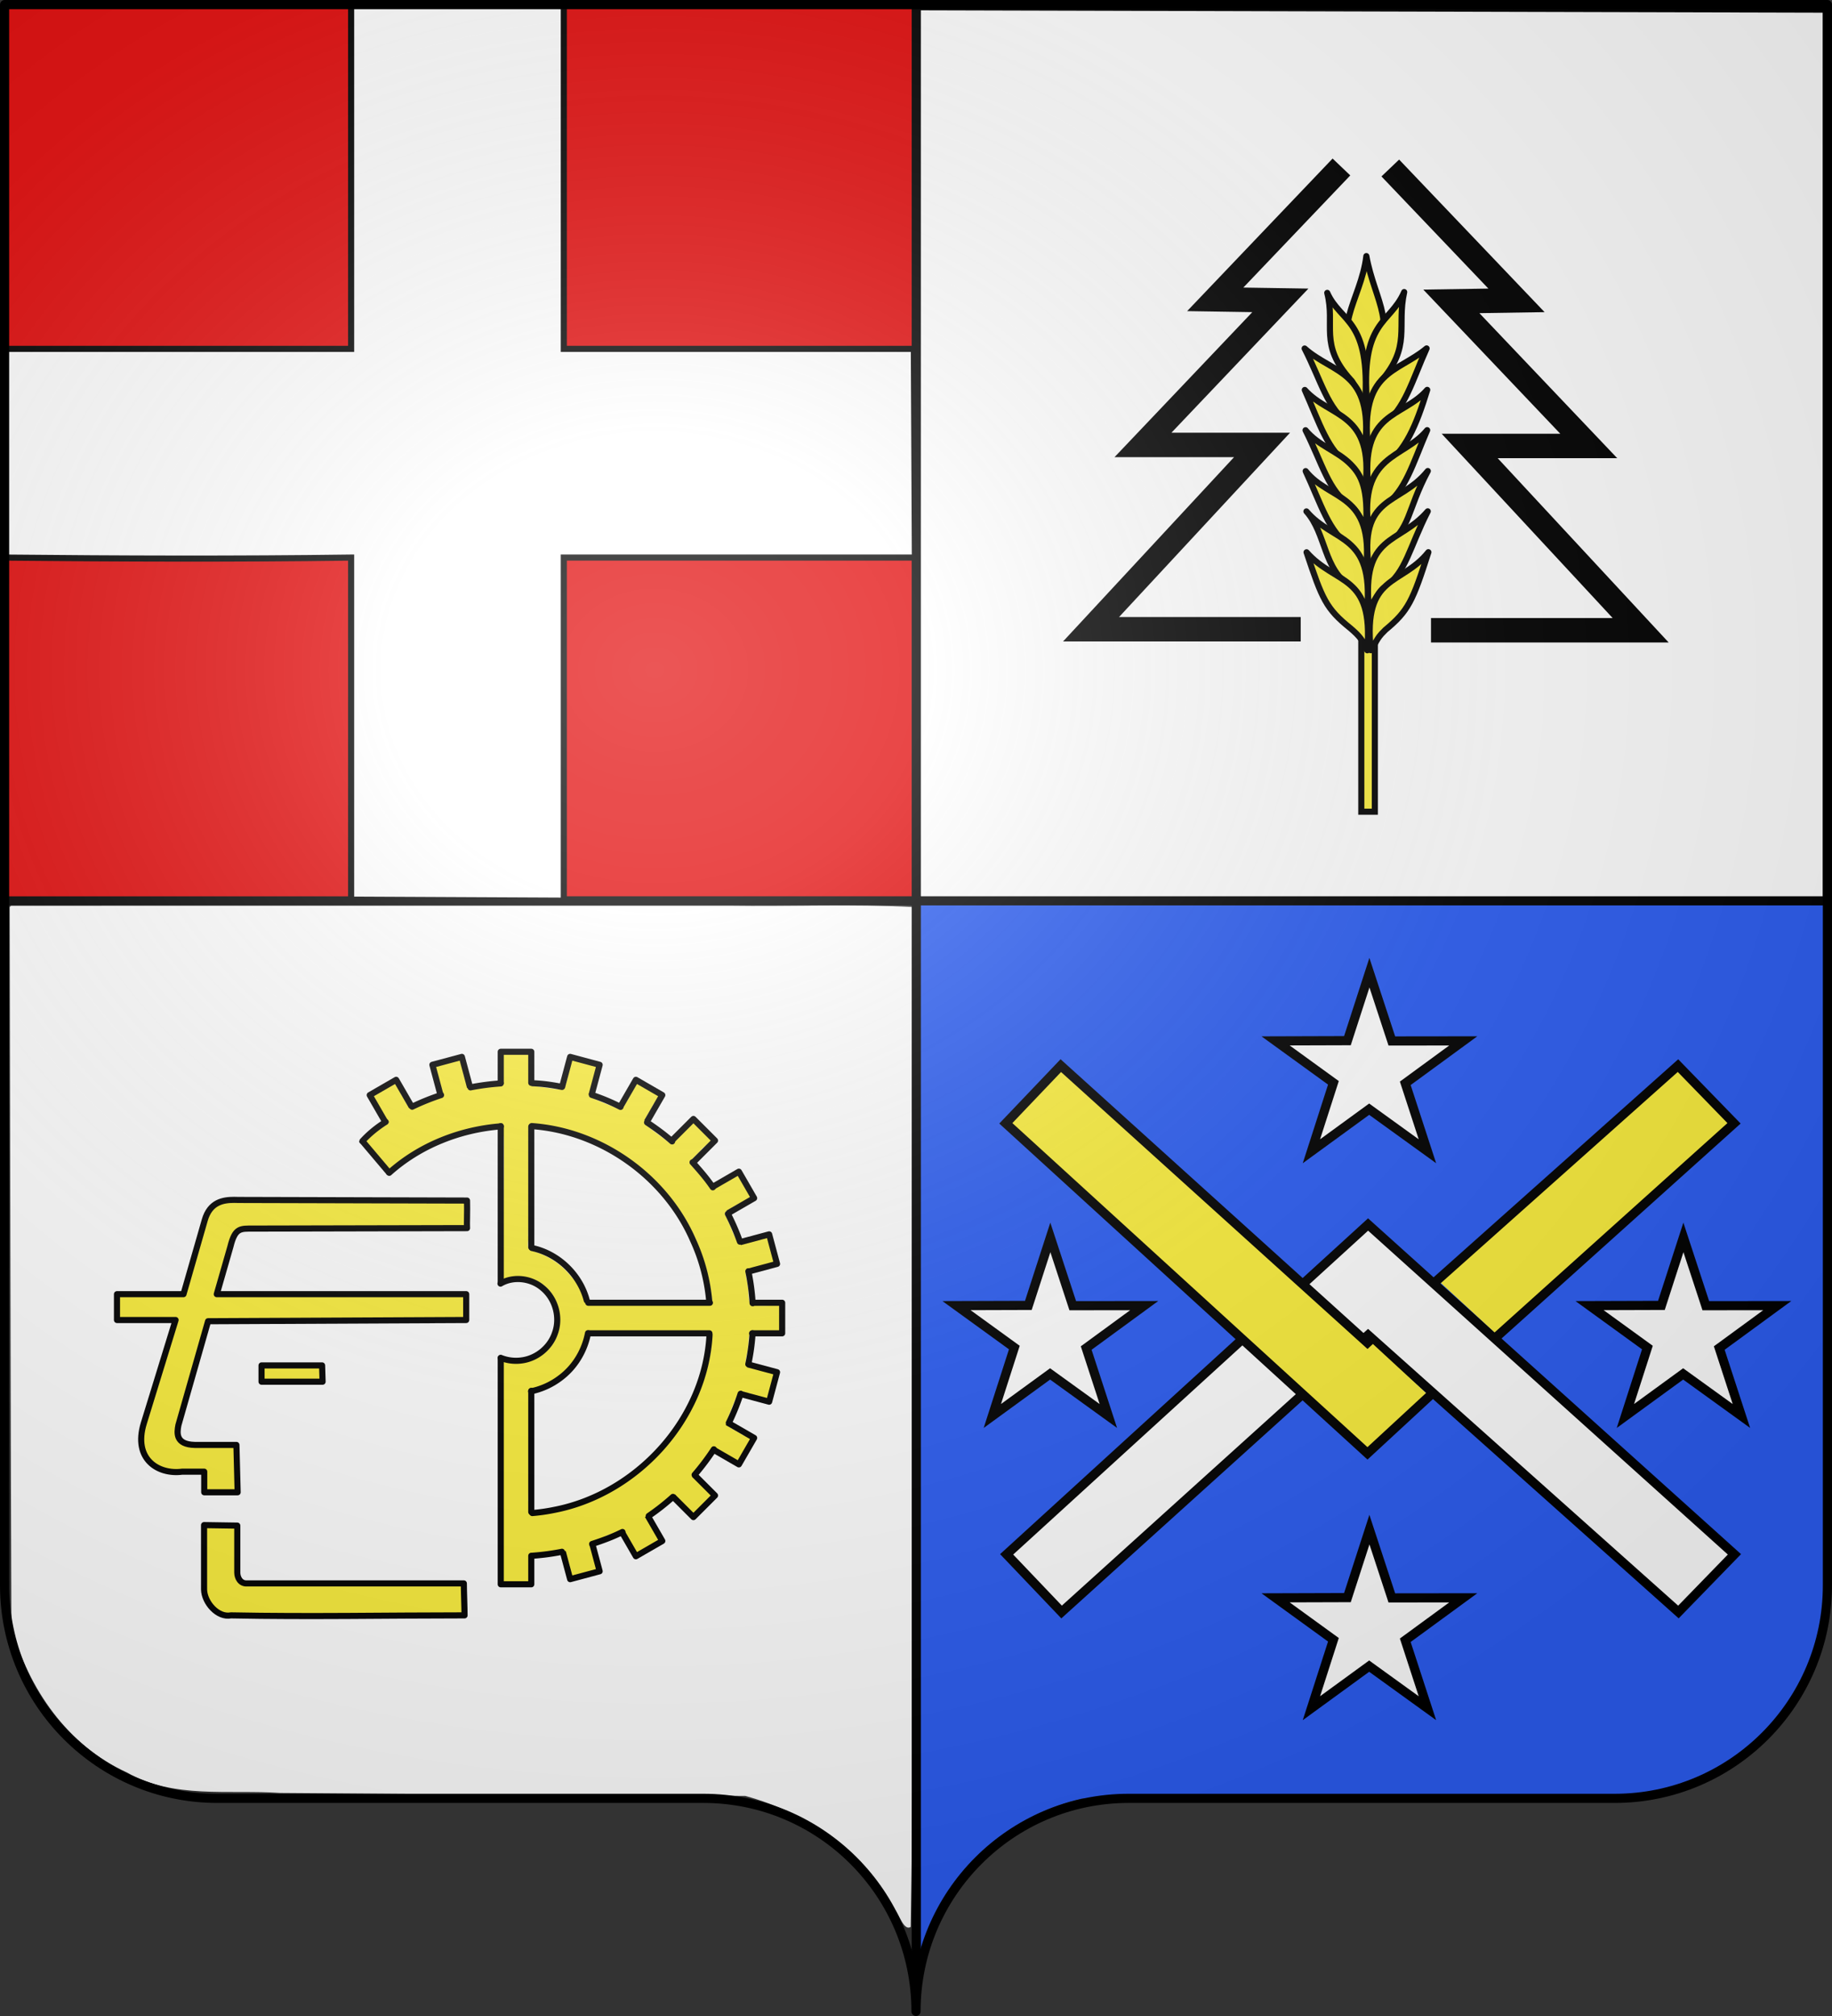 <svg xmlns="http://www.w3.org/2000/svg" xmlns:xlink="http://www.w3.org/1999/xlink" width="600" height="660" version="1.0"><rect width="100%" height="100%" fill="#333333" stroke="none"/><defs><radialGradient xlink:href="#a" id="c" cx="285.186" cy="200.448" r="300" fx="285.186" fy="200.448" gradientTransform="matrix(1.551 0 0 1.35 -227.894 -51.264)" gradientUnits="userSpaceOnUse"/><linearGradient id="a"><stop offset="0" style="stop-color:white;stop-opacity:.314"/><stop offset=".19" style="stop-color:white;stop-opacity:.251"/><stop offset=".6" style="stop-color:#6b6b6b;stop-opacity:.125"/><stop offset="1" style="stop-color:black;stop-opacity:.125"/></linearGradient></defs><g style="display:inline"><path d="M3.167 296.96c.181 78.55.297 157.11.562 235.656 5.564 20.161 18.387 38.865 37.808 47.637 15.163 8.738 33.506 5.585 50.223 6.725 50.78.406 101.563.655 152.344.982 20.4 5.582 38.902 18.078 48.781 37 1.523 1.408 3.072 7.356 5.375 5.875 1.451-88.607.636-177.253.875-265.875v-68c-19.767-1.094-40.377-.156-60.468-.47H3.635z" style="color:#000;fill:#fff;fill-opacity:1;fill-rule:nonzero;stroke:none;stroke-width:1;marker:none;visibility:visible;display:inline;overflow:visible"/><path d="M300.543 299.029c.257 111.446-1.288 232.905.115 344.343.004 4.821 4.639-15.004 5.344-16.322 9.19-19.15 27.579-33.531 48.156-38.188 32.365-3.002 65.637.174 98.104-.552 30.98-.419 61.124-.258 92.002-1.24 26.52-7.178 50.632-31.366 53.56-59.125 1.711-49.456-.786-99.339-.51-148.833-.146-27.626.292-56.827-.219-84.302H300.762z" style="color:#000;fill:#2b5df2;fill-opacity:1;fill-rule:nonzero;stroke:none;stroke-width:1;marker:none;visibility:visible;display:inline;overflow:visible"/><path d="M1.543 1.362c0 96.667 1 197.333 1 294 87.892.51 176.843-1.594 264.886-1.448 10.709-.146 21.327 1.292 31.885.781V1.362c-98.558-.51-199.51.26-298.219.115z" style="color:#000;fill:#e20909;fill-opacity:1;fill-rule:nonzero;stroke:none;stroke-width:1.5;marker:none;visibility:visible;display:inline;overflow:visible"/><path d="M300.09 1.873v293.048h298.412V2.664z" style="fill:#fff;stroke:#000;stroke-width:3;stroke-linecap:butt;stroke-linejoin:miter;stroke-miterlimit:4;stroke-opacity:1;stroke-dasharray:none"/><path d="m1.5 294.942 298.597-.021v358.73" style="fill:none;stroke:#000;stroke-width:3;stroke-linecap:butt;stroke-linejoin:miter;stroke-miterlimit:4;stroke-opacity:1;stroke-dasharray:none"/><path d="M114.997 1.237v112.981H1.683l-.333 68.324c38.373.38 76.16.507 113.647 0v111.982l69.657.333V182.542h114.98l-.333-68.324H184.654V1.903z" style="fill:#fff;fill-rule:evenodd;stroke:#000;stroke-width:2;stroke-linecap:butt;stroke-linejoin:miter;stroke-miterlimit:4;stroke-opacity:1;stroke-dasharray:none"/></g><g style="display:inline"><g transform="translate(9 -6)"><g style="fill:#fcef3c;fill-opacity:1;stroke:#000;stroke-width:3.45;display:inline"><g style="fill:#fcef3c;fill-opacity:1;stroke:#000;stroke-width:3.45"><g style="fill:#fcef3c;fill-opacity:1;stroke:#000;stroke-width:4.543;stroke-miterlimit:4;stroke-opacity:1;stroke-dasharray:none;display:inline"><path d="M194.94 235.74v84.285h6.72v-84.048z" style="fill:#fcef3c;fill-opacity:1;fill-rule:evenodd;stroke:#000;stroke-width:3.029;stroke-linecap:butt;stroke-linejoin:miter;stroke-miterlimit:4;stroke-opacity:1;stroke-dasharray:none" transform="matrix(.66 0 0 .66 308.18 60.519)"/><g style="fill:#fcef3c;fill-opacity:1;stroke:#000;stroke-width:4.095;stroke-miterlimit:4;stroke-opacity:1;stroke-dasharray:none"><path d="M1232.524 154.483c-11.605 16.726-9.372 37.461-31.596 36.33-1.55-22.515 15.248-23.39 31.596-36.33" style="fill:#fcef3c;fill-opacity:1;fill-rule:evenodd;stroke:#000;stroke-width:2.73;stroke-linecap:round;stroke-linejoin:round;stroke-miterlimit:4;stroke-opacity:1;stroke-dasharray:none;display:inline" transform="scale(-.733 .733)rotate(-41.482 275.012 2555.758)"/><g style="fill:#fcef3c;fill-opacity:1;stroke:#000;stroke-width:4.095;stroke-miterlimit:4;stroke-opacity:1;stroke-dasharray:none"><path d="M1209.222 155.32c-4.935 15.179 6.671 22.273-21.005 48.728-1.134-3.377 2.745-8.95 2.38-11.704.138-21.16 10.883-23.064 18.625-37.024z" style="fill:#fcef3c;fill-opacity:1;fill-rule:evenodd;stroke:#000;stroke-width:2.73;stroke-linecap:butt;stroke-linejoin:round;stroke-miterlimit:4;stroke-opacity:1;stroke-dasharray:none;display:inline" transform="scale(-.733 .733)rotate(-41.482 275.012 2555.758)"/><path d="M1185.042 167.54c2.524 16.801 15.772 27.116-9.524 50.397.91-4.095 2.412-9.997 1.461-12.117-2.788-11.344 3.512-23.531 8.063-38.28z" style="fill:#fcef3c;fill-opacity:1;fill-rule:evenodd;stroke:#000;stroke-width:2.73;stroke-linecap:butt;stroke-linejoin:round;stroke-miterlimit:4;stroke-opacity:1;stroke-dasharray:none;display:inline" transform="scale(-.733 .733)rotate(-41.482 275.012 2555.758)"/><path d="M1172.578 181.23c-.113 16.964 16.629 26.89-9.524 50.397.91-4.095 2.412-9.997 1.461-12.117-2.788-11.344 1.17-23.108 8.063-38.28z" style="fill:#fcef3c;fill-opacity:1;fill-rule:evenodd;stroke:#000;stroke-width:2.73;stroke-linecap:butt;stroke-linejoin:round;stroke-miterlimit:4;stroke-opacity:1;stroke-dasharray:none;display:inline" transform="scale(-.733 .733)rotate(-41.482 275.012 2555.758)"/><path d="M1160.673 194.722c-.62 16.647 15.918 28.065-9.524 50.397.91-4.095 2.412-9.997 1.461-12.117-2.788-11.344 3-22.803 8.063-38.28z" style="fill:#fcef3c;fill-opacity:1;fill-rule:evenodd;stroke:#000;stroke-width:2.73;stroke-linecap:butt;stroke-linejoin:round;stroke-miterlimit:4;stroke-opacity:1;stroke-dasharray:none;display:inline" transform="scale(-.733 .733)rotate(-41.482 275.012 2555.758)"/><path d="M1148.372 208.214c-.888 20.215 16.54 28.288-9.524 50.397.91-4.095 2.411-9.997 1.46-12.117-3.48-13.946 3.426-18.783 8.064-38.28z" style="fill:#fcef3c;fill-opacity:1;fill-rule:evenodd;stroke:#000;stroke-width:2.73;stroke-linecap:butt;stroke-linejoin:round;stroke-miterlimit:4;stroke-opacity:1;stroke-dasharray:none;display:inline" transform="scale(-.733 .733)rotate(-41.482 275.012 2555.758)"/><path d="M1136.467 221.706c-.293 19.69 15.772 27.117-9.524 50.397.91-4.095 2.412-9.997 1.461-12.117-2.788-11.344 3.544-20.747 8.063-38.28z" style="fill:#fcef3c;fill-opacity:1;fill-rule:evenodd;stroke:#000;stroke-width:2.73;stroke-linecap:butt;stroke-linejoin:round;stroke-miterlimit:4;stroke-opacity:1;stroke-dasharray:none;display:inline" transform="scale(-.733 .733)rotate(-41.482 275.012 2555.758)"/><path d="M1124.165 235.198c-.971 19.42 15.6 26.57-9.697 49.85.245-3.605 1.579-5.619 1.14-10.238-.027-.281-.021-.576-.035-.881-2.066-13.2-.628-17.81 8.592-38.73z" style="fill:#fcef3c;fill-opacity:1;fill-rule:evenodd;stroke:#000;stroke-width:2.73;stroke-linecap:butt;stroke-linejoin:round;stroke-miterlimit:4;stroke-opacity:1;stroke-dasharray:none;display:inline" transform="scale(-.733 .733)rotate(-41.482 275.012 2555.758)"/></g><g style="fill:#fcef3c;fill-opacity:1;stroke:#000;stroke-width:4.095;stroke-miterlimit:4;stroke-opacity:1;stroke-dasharray:none;display:inline"><path d="M1209.273 156.059c-4.7 14.147 6.62 21.534-21.056 47.989-1.134-3.377 2.915-9.587 2.55-12.342.138-21.16 11.43-22.432 18.506-35.647z" style="fill:#fcef3c;fill-opacity:1;fill-rule:evenodd;stroke:#000;stroke-width:2.73;stroke-linecap:butt;stroke-linejoin:round;stroke-miterlimit:4;stroke-opacity:1;stroke-dasharray:none;display:inline" transform="scale(.733)rotate(-42.518 873.083 955.281)"/><path d="M1185.042 167.54c1.756 17.134 15.893 27.893-9.524 50.397.91-4.095 2.412-9.997 1.461-12.117-2.788-11.344 3.82-22.786 8.063-38.28z" style="fill:#fcef3c;fill-opacity:1;fill-rule:evenodd;stroke:#000;stroke-width:2.73;stroke-linecap:butt;stroke-linejoin:round;stroke-miterlimit:4;stroke-opacity:1;stroke-dasharray:none;display:inline" transform="scale(.733)rotate(-42.518 873.083 955.281)"/><path d="M1172.578 181.23c-.2 16.941 16.421 28.045-9.524 50.397.91-4.095 2.412-9.997 1.461-12.117-2.788-11.344 2.848-22.744 8.063-38.28z" style="fill:#fcef3c;fill-opacity:1;fill-rule:evenodd;stroke:#000;stroke-width:2.73;stroke-linecap:butt;stroke-linejoin:round;stroke-miterlimit:4;stroke-opacity:1;stroke-dasharray:none;display:inline" transform="scale(.733)rotate(-42.518 873.083 955.281)"/><path d="M1160.673 194.722c-.454 9.115 4.251 16.336 4.569 24.772.266 7.076-1.497 13.308-14.093 25.625.91-4.095 2.412-9.997 1.461-12.117-2.788-11.344 3.5-22.146 8.063-38.28z" style="fill:#fcef3c;fill-opacity:1;fill-rule:evenodd;stroke:#000;stroke-width:2.73;stroke-linecap:butt;stroke-linejoin:round;stroke-miterlimit:4;stroke-opacity:1;stroke-dasharray:none;display:inline" transform="scale(.733)rotate(-42.518 873.083 955.281)"/><path d="M1148.372 208.214c-1.233 17.195 16.134 27.449-9.524 50.397.91-4.095 2.411-9.997 1.46-12.117-2.787-11.344 3.193-22.828 8.064-38.28z" style="fill:#fcef3c;fill-opacity:1;fill-rule:evenodd;stroke:#000;stroke-width:2.73;stroke-linecap:butt;stroke-linejoin:round;stroke-miterlimit:4;stroke-opacity:1;stroke-dasharray:none;display:inline" transform="scale(.733)rotate(-42.518 873.083 955.281)"/><path d="M1136.467 221.706c-.678 18.77 15.645 27.4-9.65 50.68.91-4.094 2.538-10.28 1.587-12.4-3.97-14.156 7.87-24.814 8.063-38.28z" style="fill:#fcef3c;fill-opacity:1;fill-rule:evenodd;stroke:#000;stroke-width:2.73;stroke-linecap:butt;stroke-linejoin:round;stroke-miterlimit:4;stroke-opacity:1;stroke-dasharray:none;display:inline" transform="scale(.733)rotate(-42.518 873.083 955.281)"/><path d="M1124.165 235.198c-.351 19.87 15.712 27.328-9.584 50.609 1.383-4.681 1.828-6.39 1.105-12.31-2.136-13.947-.5-18.147 8.48-38.299z" style="fill:#fcef3c;fill-opacity:1;fill-rule:evenodd;stroke:#000;stroke-width:2.73;stroke-linecap:butt;stroke-linejoin:round;stroke-miterlimit:4;stroke-opacity:1;stroke-dasharray:none;display:inline" transform="scale(.733)rotate(-42.518 873.083 955.281)"/></g></g></g></g></g><path d="M658.022 207.58c-.724.433-.172 1.296-.148 1.922.016.568.25 2.907.962 2.668.793-.307.716-2.851.905-3.527.22-.603-.33-1.211-.947-1.04-.257-.063-.512-.141-.772-.022" style="color:#000;fill:#000;fill-opacity:1;fill-rule:nonzero;stroke:none;stroke-width:1;marker:none;visibility:visible;display:inline;overflow:visible" transform="matrix(.72 0 0 .72 -35.33 54.553)"/><path id="b" d="M430.333 60.667 389 104l21.333.333-45 47.334h39l-56 60.333H417" style="fill:none;stroke:#000;stroke-width:8;stroke-linecap:butt;stroke-linejoin:miter;stroke-miterlimit:4;stroke-opacity:1;stroke-dasharray:none"/><use xlink:href="#b" width="600" height="660" transform="matrix(-1 0 0 1 876.667 .333)"/></g><path d="M308.376 70.94-29.839 413.75l51.42 59.935 286.795-287.883 290.391 287.883 52.42-59.935z" style="color:#000;fill:#fff;fill-opacity:1;fill-rule:nonzero;stroke:#000;stroke-width:9.03;stroke-linecap:butt;stroke-linejoin:miter;stroke-miterlimit:4;stroke-opacity:1;stroke-dasharray:none;stroke-dashoffset:0;marker:none;visibility:visible;display:inline;overflow:visible" transform="matrix(.35 0 0 .315 340.13 378.53)"/><path d="m448.5 318.433 7.34 22.36 23.398-.027-18.997 13.89 7.256 22.244-19.08-13.775-18.914 13.775 7.205-22.403-18.946-13.731 23.533-.071zM448.5 500.766l7.34 22.36 23.398-.027-18.997 13.89 7.256 22.245-19.08-13.776-18.914 13.776 7.205-22.404-18.946-13.731 23.533-.071zM551.333 405.1l7.34 22.36 23.398-.028-18.997 13.89 7.256 22.245-19.08-13.775-18.914 13.775 7.205-22.404-18.946-13.73 23.534-.072zM344 405.1l7.34 22.36 23.398-.028-18.997 13.89 7.256 22.245-19.08-13.775-18.914 13.775 7.205-22.404-18.946-13.73 23.533-.072z" style="fill:#fff;fill-opacity:1;stroke:#000;stroke-width:3;stroke-miterlimit:4;stroke-opacity:1;stroke-dasharray:none;stroke-dashoffset:0;display:inline"/><path d="m468.144 457.067-20.282 18.736-118.446-108.05 18.008-18.89L447.862 439.6l.674-.623m22.263-19.948 78.76-70.166 18.358 18.89-77.309 69.479" style="color:#000;fill:#fcef3c;fill-opacity:1;fill-rule:nonzero;stroke:#000;stroke-width:3;stroke-linecap:square;stroke-linejoin:miter;stroke-miterlimit:4;stroke-opacity:1;stroke-dasharray:none;stroke-dashoffset:0;marker:none;visibility:visible;display:inline;overflow:visible"/><g style="display:inline"><path d="M-4.928 572.566c-.228 3.19.476 7.112-.448 10.177-3.089 1.122-5.387.616-8.625 1.365-2.27.207-2.41-2.19-3.04-3.654-.586-1.585-.05-4.64-1.022-5.94-2.527.396-6.67 1.153-9 2.01.81 3.2 1.937 6.947 2.343 10.167-3.33 1.505-5.83 3.507-9.448 4.208-1.706-.402-2.039-2.808-3.1-3.969-.916-1.056-1.233-3.918-2.41-4.635-2.356.749-5.784 2.917-7.687 4.448 1.112 3.035 4.588 5.949 5.52 8.99-2.257 2.072-6.237 3.189-8 5.708 2.5 2.778 5.735 7.29 8.448 9.75 6.55-4.968 13.667-9.378 21.594-11.75 4.915-1.41 9.43-2.785 14.583-2.781.959.98.922 2.205 1.194 3.52.186 15.374-.313 31.876-.277 47.25 3.664-.807 8.42-1.947 11.75.22 7.846 4.333 9.355 16.542 2.698 22.572-3.254 3.448-9.802 3.608-14.455 2.904-2.44-.522-.114 4.66-.618 6.096 0 22.198.125 44.646.125 66.844 2.516.203 6.526.462 9.042.25.2-2.904.21-5.973 1.031-8.73 3.286-.817 5.595-.94 8.99-1.426 2.34.063 2.478 2.232 3.145 3.812.514 1.039-.307 3.841.636 4.563 2.405-.206 6.471-.967 8.614-1.98.04-2.896-1.62-6.155-1.385-9.02 1.353-1.45 2.752-1.882 4.445-2.874 1.764-.527 3.325-1.032 5.117-1.001 1.962 2.066 2.682 4.986 4.625 7.041 2.068-1.367 6.708-2.328 8.24-4.312-.981-2.587-4.111-5.168-4.49-7.927 2.626-2.79 4.979-4.314 8.146-6.438 2.438 1.77 4.125 4.074 6.448 5.854 1.774-1.904 6.287-4.28 7.844-6.27-2.015-2.221-5.575-3.785-7.104-6.344 1.928-3.22 4.545-5.517 6.864-8.448 2.878.962 3.882 3.575 6.802 4.375 1.594-1.669 4.13-5.96 5.271-7.99.262-1.061-2.96-.925-3.479-1.593-1.707-1.132-3.887-1.932-5.25-3.407 1.117-3.562 2.649-7.045 4.125-10.458.714-.861 2.243.389 3.188.292 2.046.317 4.019 2.602 6.01 2.396.503-2.48 2.485-6.487 2.823-8.917-2.825-.987-6.815-.747-9.344-2.354-.935-1.941.512-4.192.427-6.25.464-1.655-.265-3.296 1.021-4.521 3.015-.609 6.989.118 9.948-.281-.089-2.578-.453-6.176-.75-8.667-3.05-.234-6.29.473-9.24-.375-1.23-1.676-.538-4.145-1.097-6.101.04-1.69-1.144-3.706-.309-5.253 2.619-1.324 7.376-.91 10-2.052-.016-2.53-2.113-6.38-2.75-8.802-3.001.083-6.656 2.587-9.708 2.448-2.109-2.87-2.927-6.58-4.686-9.698-.153-1.203 1.914-1.815 2.81-2.584 1.722-1.158 4.543-1.742 6.115-2.979-1.377-2.148-3.206-6.242-4.76-8.146-2.93 1.27-5.408 4.01-8.417 4.969-2.373-2.832-5.02-5.098-7.114-8.062.465-1.65 2.402-2.847 3.485-4.226.722-1.382 5.358-3.414 3.018-4.85-1.61-1.479-3.834-3.45-5.534-4.695-2.281 2.32-4.6 5.494-6.97 7.718-2.835-2.249-5.898-4.285-8.655-6.635-.738-2.081 1.446-3.954 2.166-5.75.387-1.163 2.368-2.474 2.281-3.677-2-1.219-4.628-3.638-6.927-4.167-1.9.888-2.267 4.378-3.522 5.944-.82.883-1.226 3.419-2.873 2.567-3.035-1.367-6.357-2.448-9.24-3.97-.853-1.137 1.084-2.303 1.125-3.572.276-1.798 1.631-5 1.458-6.75-2.289-.97-5.85-2.075-8.343-2.094-1.422 2.8-1.256 7.35-2.97 9.959-2.476.267-5.158-.639-7.697-.75-1.258-.466-3.155.375-3-1.667-.28-2.815.226-6.268-.104-9-2.575.088-7.18-.92-9.667-.625M5.53 596.347c24.01 1.809 46.092 17.718 54.552 40.271 2.287 5.86 3.818 12.094 4.22 18.385-1.519.556-3.647.176-5.365.355-11.875.136-22.875-.435-34.75-.417-2.133-2.98-3.484-6.37-6.146-9.042-3.253-4.172-7.9-7.087-12.969-8.427-2.046-.687-.698-3.342-1.083-4.979.132-11.959.706-24.192 1.302-36.135-.004-.591-.328-.087.24-.01m38.042 67.76c6.704.15 12.966-.556 19.635.126 1.364 1.058.724 2.848.844 4.323-3.216 26.26-24.43 48.11-50.232 53.581-2.803.424-5.15 1.472-7.987 1.346-2.266-.504-1.544-2.648-1.843-4.355.126-12.046.965-23.988 1.552-36.02.75-1.059 2.491-.48 3.556-1.278 7.263-2.575 12.315-9.776 14.173-17.17.31-2.034 2.21-.17 3.604-.438 5.648-.133 11.05-.105 16.698-.114" style="color:#000;fill:#fcef3c;fill-opacity:1;fill-rule:nonzero;stroke:none;stroke-width:1;marker:none;visibility:visible;display:inline;overflow:visible" transform="translate(169 -228)"/><path d="M57.997 634.08a60.3 60.3 0 0 1 5.286 19.969m.099 10.92c-1.453 27.768-23.87 52.176-50.951 57.365a61 61 0 0 1-7.097 1.013m-.167-126.686c22.67 1.596 43.785 16.58 52.83 37.419m-99.52-22.123c10.017-8.984 23.172-14.17 36.53-15.208" style="color:#000;fill:none;stroke:#000;stroke-width:2;stroke-linecap:round;stroke-linejoin:miter;stroke-miterlimit:4;stroke-opacity:1;stroke-dasharray:none;stroke-dashoffset:0;marker:none;visibility:visible;display:inline;overflow:visible" transform="translate(169 -228)"/><path d="M15.036 736.024a77 77 0 0 1-9.461 1.275m29.279-7.759c-3.194 1.607-6.508 2.814-9.922 3.93m26.47-15.413a77 77 0 0 1-7.934 6.23m21.322-21.81a79 79 0 0 1-6.295 8.352m15.064-26.532a76 76 0 0 1-3.87 9.552m7.781-29.34c-.218 3.506-.686 6.664-1.389 10.106m.015-30.399a70.4 70.4 0 0 1 1.39 10.423m-8.09-29.252a77 77 0 0 1 3.947 9.11m-15.518-25.972c2.394 2.685 4.61 5.196 6.627 8.174m-21.533-21.238c2.87 1.943 5.612 3.91 8.205 6.211m-26.276-15.214c3.331 1.124 6.246 2.327 9.383 3.915m-49.132-6.388a80 80 0 0 1 9.891-1.296m-29 7.623a78 78 0 0 1 9.458-3.81m30.044-3.867c3.437.143 6.195.549 9.572 1.202m-65.367 17.741c2.222-2.442 4.819-4.528 7.607-6.29" style="color:#000;fill:none;stroke:#000;stroke-width:2;stroke-linecap:round;stroke-linejoin:round;stroke-miterlimit:4;stroke-opacity:1;stroke-dasharray:none;stroke-dashoffset:0;marker:none;visibility:visible;display:inline;overflow:visible" transform="translate(169 -228)"/><path d="m15.05 584.013 2.68-10.004 9.66 2.589-2.677 9.992M34.306 590.08l4.947-8.569 8.66 5-5.048 8.744M51.048 601.381l7.053-7.053 7.07 7.071-7.052 7.053M69.17 693.662l8.819 5.091-5 8.66-8.172-4.718M58.369 710.798l6.803 6.803-7.071 7.07-6.72-6.719M43.093 724.139l4.82 8.35-8.66 5-4.689-8.122m-77.088-133.52-5.39-9.336 8.66-5 5.092 8.82M64.317 616.593q4.335-2.504 8.672-5.006l5 8.66-8.55 4.936M73.377 634.662l9.525-2.552 2.589 9.66-9.766 2.616M75.953 674.675l9.538 2.556-2.589 9.659-9.525-2.552M25.049 733.666l2.341 8.736-9.66 2.589q-1.204-4.494-2.41-8.987m-40.094-149.642-2.616-9.764 9.66-2.589 2.66 9.932" style="color:#000;fill:none;stroke:#000;stroke-width:2;stroke-linecap:butt;stroke-linejoin:round;stroke-miterlimit:4;stroke-opacity:1;stroke-dasharray:none;stroke-dashoffset:0;marker:none;visibility:visible;display:inline;overflow:visible" transform="translate(169 -228)"/><path d="M23.667 654.5H63.5m-.167 10H24m53.667-10h9.5v10h-9.834M-5 647.833v-51.166M5 737.333v9.334H-5v-74m0-90.167v-10.167H5V582.5m0 14.333v39.5m0 47V723" style="color:#000;fill:none;stroke:#000;stroke-width:2;stroke-linecap:round;stroke-linejoin:round;stroke-miterlimit:4;stroke-opacity:1;stroke-dasharray:none;stroke-dashoffset:0;marker:none;visibility:visible;display:inline;overflow:visible" transform="translate(169 -228)"/><path d="M23.58 664.451c-1.092 5.676-4.2 10.992-8.946 14.572a24 24 0 0 1-9.682 4.46m.291-46.903c8.704 1.852 15.767 8.851 17.928 17.147" style="color:#000;fill:none;stroke:#000;stroke-width:2;stroke-linecap:round;stroke-linejoin:miter;stroke-miterlimit:4;stroke-opacity:1;stroke-dasharray:none;stroke-dashoffset:0;marker:none;visibility:visible;display:inline;overflow:visible" transform="translate(169 -228)"/><path d="M-5.079 648.227c4.17-2.473 9.922-1.791 13.644 1.334 4.383 3.528 6.066 9.74 4.17 14.92-1.565 4.638-5.946 8.296-10.983 8.905a13.5 13.5 0 0 1-6.775-.855" style="color:#000;fill:none;stroke:#000;stroke-width:2;stroke-linecap:round;stroke-linejoin:miter;stroke-miterlimit:4;stroke-opacity:1;stroke-dasharray:none;stroke-dashoffset:0;marker:none;visibility:visible;display:inline;overflow:visible" transform="translate(169 -228)"/><path d="M-50.667 601.167-41.5 612" style="fill:none;stroke:#000;stroke-width:2;stroke-linecap:butt;stroke-linejoin:miter;stroke-miterlimit:4;stroke-opacity:1;stroke-dasharray:none" transform="translate(169 -228)"/></g><path d="M76.688 392.813c-3.601.003-7.918.68-9.626 6.625l-6.968 24.25H38.313v8.456h19.193l-10.4 33.781C43.49 477.737 51.86 482.831 59.67 481.8h7.219v6.744H77.83l-.4-15.5H63.794c-6.368-.149-5.848-3.97-5.363-6.488l9.713-34.012 84.544-.4v-8.457H70.994l4.456-15.518c1.55-6.298 3.293-5.94 7.55-5.95l69.956-.156c-.104-1.194.104-5.607 0-9.02l-74.8-.2c-.476-.013-.954-.031-1.469-.03M66.833 499.29v21.106c.097 4.283 4.499 9.3 8.82 8.443 25.5.508 50.952 0 76.49 0 0-2.333-.233-8.129-.233-10.462H80.89c-2.186.132-3.178-1.9-3.178-3.537v-15.384c-2.333 0-8.545-.166-10.879-.166" style="font-size:medium;font-style:normal;font-variant:normal;font-weight:400;font-stretch:normal;text-indent:0;text-align:start;text-decoration:none;line-height:normal;letter-spacing:normal;word-spacing:normal;text-transform:none;direction:ltr;block-progression:tb;writing-mode:lr-tb;text-anchor:start;color:#000;fill:#fcef3c;fill-opacity:1;fill-rule:nonzero;stroke:#000;stroke-width:2;stroke-linecap:round;stroke-linejoin:round;stroke-opacity:1;marker:none;visibility:visible;display:inline;overflow:visible;font-family:Bitstream Vera Sans;-inkscape-font-specification:Bitstream Vera Sans"/><path d="M85.656 447.01v5.334h20c0-1.334-.166-4-.166-5.334z" style="font-size:medium;font-style:normal;font-variant:normal;font-weight:400;font-stretch:normal;text-indent:0;text-align:start;text-decoration:none;line-height:normal;letter-spacing:normal;word-spacing:normal;text-transform:none;direction:ltr;block-progression:tb;writing-mode:lr-tb;text-anchor:start;color:#000;fill:#fcef3c;fill-opacity:1;fill-rule:nonzero;stroke:#000;stroke-width:2;stroke-linecap:round;stroke-linejoin:round;stroke-opacity:1;marker:none;visibility:visible;display:inline;overflow:visible;font-family:Bitstream Vera Sans;-inkscape-font-specification:Bitstream Vera Sans"/></g><g style="display:inline"><path d="M1.5 1.5V518.99c0 38.505 31.203 69.755 69.65 69.755h159.2c38.447 0 69.65 31.25 69.65 69.754 0-38.504 31.203-69.754 69.65-69.754h159.2c38.447 0 69.65-31.25 69.65-69.755V1.5z" style="fill:url(#c);fill-opacity:1;fill-rule:evenodd;stroke:none"/></g><g style="display:inline"><path d="M300 658.5c0-38.504 31.203-69.754 69.65-69.754h159.2c38.447 0 69.65-31.25 69.65-69.753V1.5H1.5v517.493c0 38.504 31.203 69.753 69.65 69.753h159.2c38.447 0 69.65 31.25 69.65 69.754" style="fill:none;stroke:#000;stroke-width:3;stroke-linecap:round;stroke-linejoin:round;stroke-miterlimit:4;stroke-opacity:1;stroke-dasharray:none;stroke-dashoffset:0"/></g></svg>